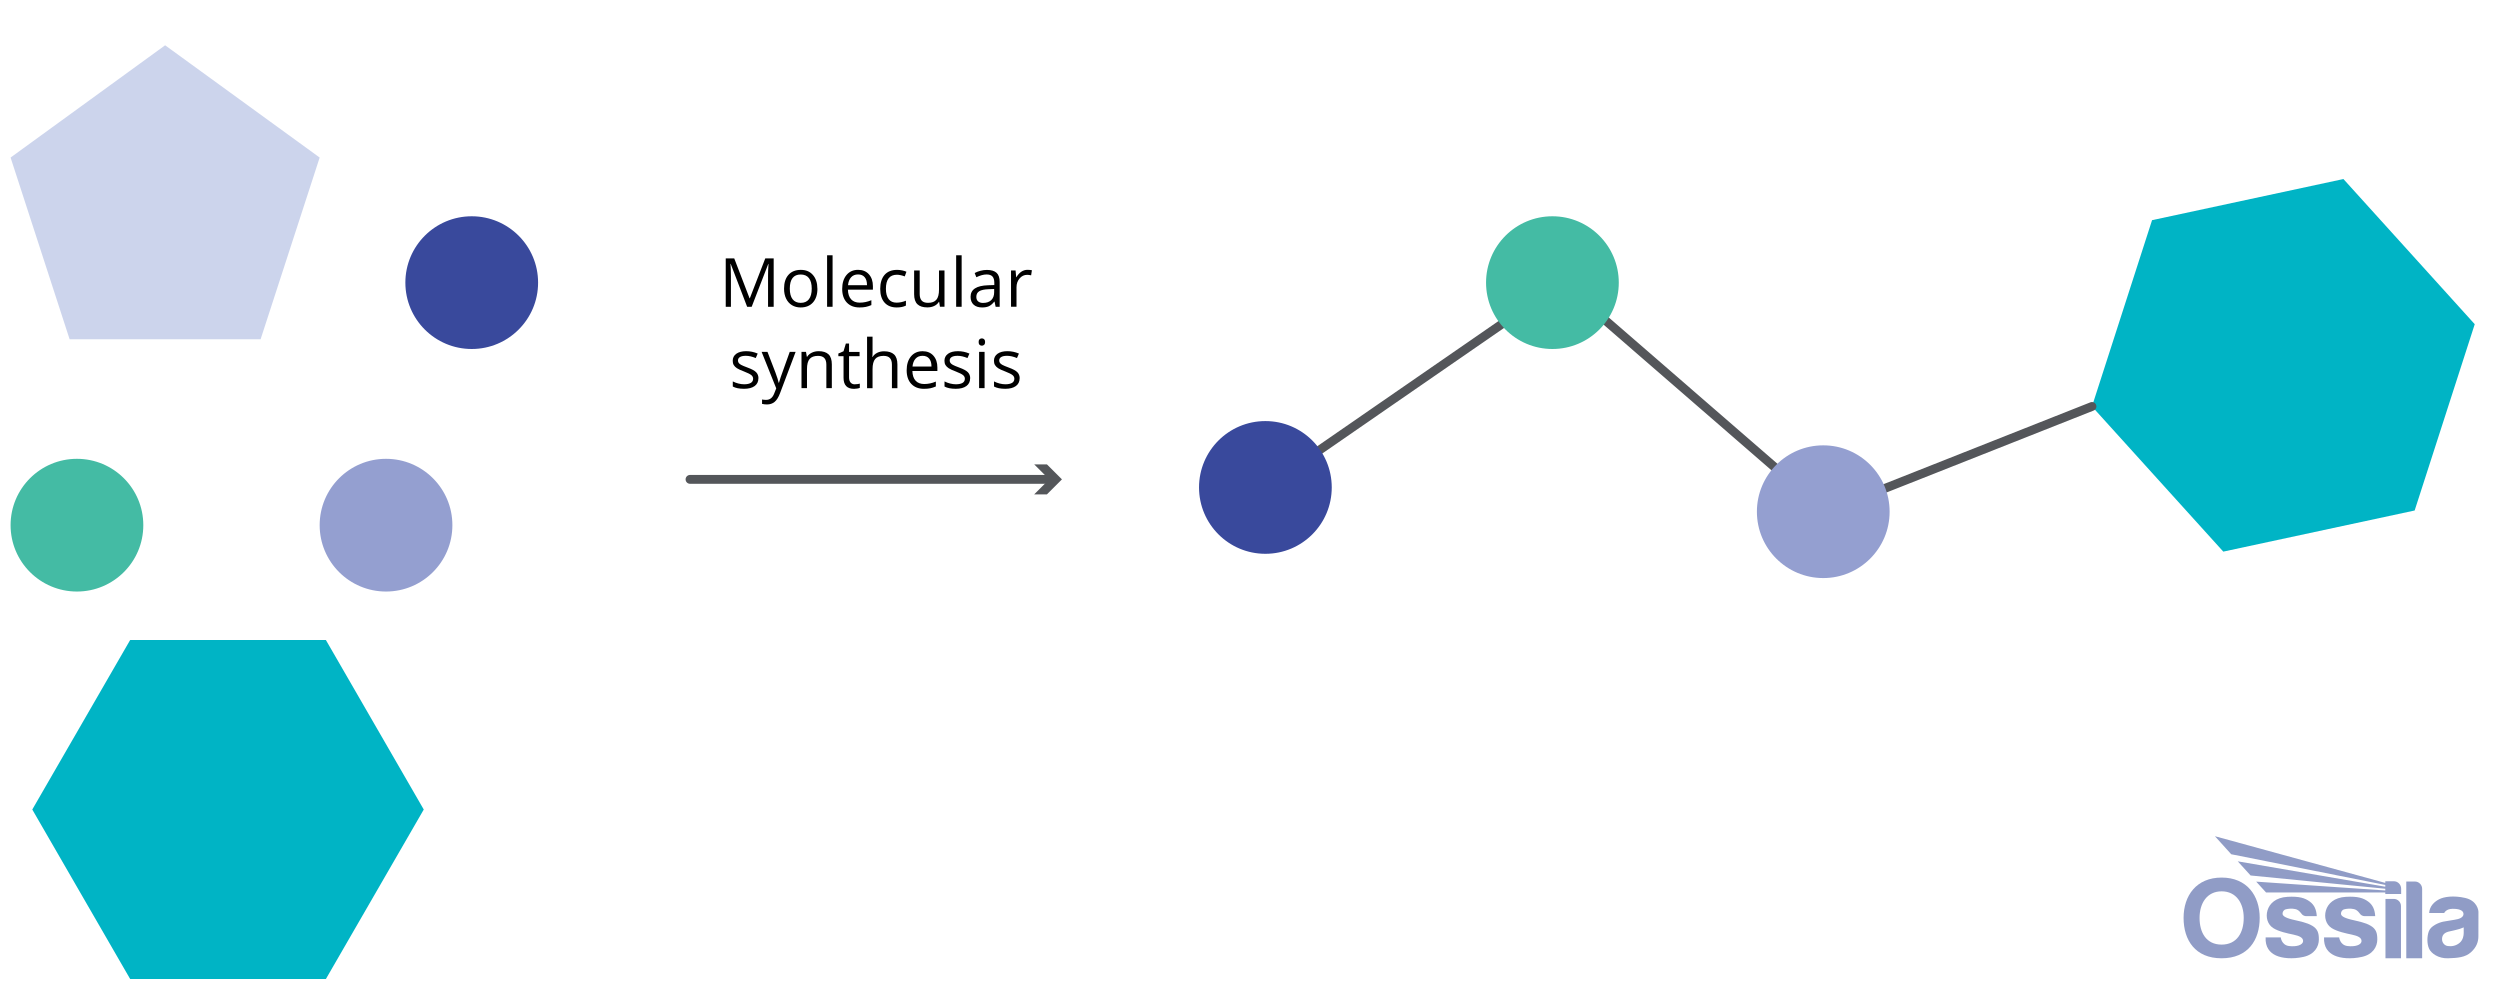 <svg viewBox="0 0 848 338.39" xmlns:xlink="http://www.w3.org/1999/xlink" height="338.39" width="848" xmlns="http://www.w3.org/2000/svg" id="Layer_2">
  <defs>
    <style>
      .cls-1 {
        fill: #ccd4ec;
      }

      .cls-2 {
        fill: #54565a;
      }

      .cls-3 {
        stroke: #54565a;
        stroke-linecap: round;
        stroke-linejoin: round;
        stroke-width: 3px;
      }

      .cls-3, .cls-4 {
        fill: none;
      }

      .cls-5 {
        fill: #39499c;
      }

      .cls-6 {
        fill: #44bba4;
      }

      .cls-7 {
        fill: #949fd0;
      }

      .cls-8 {
        fill: #00b4c5;
      }

      .cls-9 {
        fill: #909cc6;
      }

      .cls-10 {
        clip-path: url(#clippath);
      }
    </style>
    <clipPath id="clippath">
      <path d="M756.83,289.76l52.26,10.41v.6l-50.05-8.61,4.36,4.8,45.69,4.5v.59c-14.65-1.01-29.14-1.99-43.79-3l3.35,3.68c13.52,0,26.92,0,40.44,0v.51h5.38v-1.79c0-1.39-1.11-2.53-2.47-2.53h-2.91v.56l-57.79-15.84,5.53,6.12Z" class="cls-4"></path>
    </clipPath>
  </defs>
  <polygon points="794.89 60.73 729.98 74.68 709.6 137.87 754.14 187.11 819.05 173.16 839.43 109.97 794.89 60.73" class="cls-8"></polygon>
  <polyline points="709.6 137.87 619.36 173.57 529.78 95.87 429.22 165.34" class="cls-3"></polyline>
  <circle r="22.51" cy="95.87" cx="526.58" class="cls-6"></circle>
  <circle r="22.51" cy="178.14" cx="26.1" class="cls-6"></circle>
  <polygon points="56.01 15.36 3.59 53.44 23.61 115.07 88.4 115.07 108.43 53.44 56.01 15.36" class="cls-1"></polygon>
  <circle r="22.51" cy="173.57" cx="618.45" class="cls-7"></circle>
  <circle r="22.51" cy="178.14" cx="130.94" class="cls-7"></circle>
  <polygon points="110.54 217.09 44.15 217.09 10.95 274.59 44.15 332.08 110.54 332.08 143.74 274.59 110.54 217.09" class="cls-8"></polygon>
  <g>
    <line y2="162.6" x2="356.78" y1="162.6" x1="234.05" class="cls-3"></line>
    <polygon points="350.8 167.69 355.89 162.6 350.8 157.52 355.12 157.52 360.21 162.6 355.12 167.69 350.8 167.69" class="cls-2"></polygon>
  </g>
  <circle r="22.51" cy="95.87" cx="160.01" class="cls-5"></circle>
  <circle r="22.51" cy="165.34" cx="429.22" class="cls-5"></circle>
  <g>
    <path d="M253.43,104.06l-5.57-14.55h-.09c.1,1.15.16,2.52.16,4.11v10.44h-1.76v-16.42h2.88l5.2,13.54h.09l5.24-13.54h2.85v16.42h-1.91v-10.58c0-1.21.05-2.53.16-3.95h-.09l-5.62,14.53h-1.54Z"></path>
    <path d="M277.27,97.9c0,2.01-.51,3.57-1.52,4.7-1.01,1.13-2.41,1.69-4.19,1.69-1.1,0-2.08-.26-2.93-.77s-1.51-1.26-1.98-2.22-.7-2.1-.7-3.39c0-2.01.5-3.57,1.5-4.69,1-1.12,2.4-1.68,4.18-1.68s3.09.57,4.1,1.72c1.01,1.15,1.52,2.7,1.52,4.65ZM267.9,97.9c0,1.57.31,2.77.94,3.59s1.55,1.24,2.77,1.24,2.15-.41,2.78-1.23c.63-.82.95-2.02.95-3.6s-.32-2.75-.95-3.57c-.63-.81-1.57-1.22-2.8-1.22s-2.14.4-2.76,1.2-.93,2-.93,3.58Z"></path>
    <path d="M282.41,104.06h-1.86v-17.47h1.86v17.47Z"></path>
    <path d="M291.56,104.29c-1.82,0-3.25-.55-4.31-1.66-1.05-1.11-1.58-2.65-1.58-4.62s.49-3.56,1.47-4.73c.98-1.17,2.29-1.75,3.94-1.75,1.54,0,2.76.51,3.66,1.52.9,1.01,1.35,2.35,1.35,4.02v1.18h-8.48c.04,1.44.4,2.54,1.1,3.29.69.75,1.67,1.12,2.93,1.12,1.33,0,2.64-.28,3.93-.83v1.66c-.66.28-1.28.49-1.87.61-.59.12-1.3.19-2.13.19ZM291.05,93.09c-.99,0-1.78.32-2.36.97-.59.64-.93,1.53-1.04,2.67h6.44c0-1.18-.26-2.08-.79-2.7-.52-.63-1.27-.94-2.25-.94Z"></path>
    <path d="M304.18,104.29c-1.78,0-3.16-.55-4.14-1.65-.98-1.1-1.47-2.65-1.47-4.65s.5-3.65,1.49-4.77c.99-1.12,2.41-1.68,4.24-1.68.59,0,1.18.06,1.77.19s1.06.28,1.39.45l-.57,1.58c-.41-.16-.86-.3-1.35-.41-.49-.11-.92-.16-1.29-.16-2.5,0-3.75,1.59-3.75,4.78,0,1.51.31,2.67.92,3.48.61.81,1.51,1.21,2.71,1.21,1.03,0,2.08-.22,3.16-.66v1.65c-.82.43-1.86.64-3.11.64Z"></path>
    <path d="M311.96,91.75v7.98c0,1,.23,1.75.69,2.25s1.17.74,2.15.74c1.29,0,2.23-.35,2.82-1.06.6-.7.89-1.85.89-3.45v-6.47h1.86v12.31h-1.54l-.27-1.65h-.1c-.38.61-.91,1.07-1.59,1.39-.68.32-1.45.48-2.32.48-1.5,0-2.62-.36-3.36-1.07-.74-.71-1.12-1.85-1.12-3.41v-8.05h1.89Z"></path>
    <path d="M326.19,104.06h-1.86v-17.47h1.86v17.47Z"></path>
    <path d="M337.72,104.06l-.37-1.75h-.09c-.61.77-1.23,1.29-1.84,1.57-.61.27-1.37.41-2.29.41-1.22,0-2.18-.31-2.87-.94-.69-.63-1.04-1.52-1.04-2.68,0-2.49,1.99-3.79,5.96-3.91l2.09-.07v-.76c0-.97-.21-1.68-.62-2.14-.42-.46-1.08-.69-1.99-.69-1.03,0-2.19.31-3.48.94l-.57-1.43c.61-.33,1.27-.59,1.99-.77.72-.19,1.45-.28,2.17-.28,1.47,0,2.55.33,3.26.98.71.65,1.06,1.7,1.06,3.13v8.4h-1.38ZM333.5,102.75c1.16,0,2.07-.32,2.73-.95.66-.64.99-1.53.99-2.67v-1.11l-1.86.08c-1.48.05-2.55.28-3.21.69-.65.41-.98,1.04-.98,1.9,0,.67.2,1.19.61,1.54.41.35.98.53,1.71.53Z"></path>
    <path d="M348.55,91.53c.55,0,1.04.04,1.47.13l-.26,1.73c-.51-.11-.96-.17-1.35-.17-1,0-1.85.4-2.55,1.21-.71.81-1.06,1.82-1.06,3.02v6.6h-1.86v-12.31h1.54l.21,2.28h.09c.46-.8,1.01-1.42,1.65-1.85s1.35-.65,2.12-.65Z"></path>
    <path d="M257.25,128.3c0,1.15-.43,2.03-1.28,2.65s-2.05.93-3.59.93c-1.63,0-2.9-.26-3.82-.77v-1.73c.59.3,1.23.54,1.9.71.68.17,1.33.26,1.96.26.97,0,1.72-.16,2.25-.47.52-.31.79-.78.79-1.42,0-.48-.21-.89-.62-1.23-.42-.34-1.23-.74-2.43-1.21-1.15-.43-1.96-.8-2.44-1.12-.48-.32-.84-.68-1.08-1.08-.24-.4-.35-.89-.35-1.45,0-1,.41-1.79,1.22-2.38.82-.58,1.94-.87,3.36-.87,1.33,0,2.62.27,3.89.81l-.66,1.52c-1.24-.51-2.35-.76-3.36-.76-.88,0-1.55.14-2,.42s-.67.66-.67,1.15c0,.33.08.61.25.84.17.23.44.45.81.66s1.09.51,2.16.91c1.46.53,2.45,1.07,2.96,1.61.51.54.77,1.22.77,2.03Z"></path>
    <path d="M258.33,119.35h2l2.7,7.02c.59,1.6.96,2.76,1.1,3.47h.09c.1-.38.3-1.04.61-1.96.31-.92,1.33-3.77,3.05-8.53h2l-5.29,14.02c-.52,1.39-1.14,2.37-1.84,2.95-.7.58-1.56.87-2.58.87-.57,0-1.13-.06-1.68-.19v-1.49c.41.09.87.13,1.38.13,1.28,0,2.19-.72,2.74-2.16l.69-1.75-4.96-12.38Z"></path>
    <path d="M280.3,131.66v-7.96c0-1-.23-1.75-.69-2.25s-1.17-.74-2.15-.74c-1.29,0-2.23.35-2.83,1.04s-.9,1.85-.9,3.45v6.46h-1.86v-12.31h1.52l.3,1.68h.09c.38-.61.92-1.08,1.61-1.41.69-.33,1.46-.5,2.3-.5,1.48,0,2.6.36,3.35,1.07.75.72,1.12,1.86,1.12,3.43v8.03h-1.86Z"></path>
    <path d="M289.97,130.35c.33,0,.65-.02.95-.07.31-.05.55-.1.73-.15v1.43c-.2.1-.5.18-.89.24-.39.06-.75.1-1.06.1-2.38,0-3.57-1.25-3.57-3.76v-7.32h-1.76v-.9l1.76-.77.79-2.63h1.08v2.85h3.57v1.45h-3.57v7.24c0,.74.18,1.31.53,1.71s.83.6,1.45.6Z"></path>
    <path d="M302.54,131.66v-7.96c0-1-.23-1.75-.69-2.25s-1.17-.74-2.15-.74c-1.3,0-2.24.35-2.84,1.06-.59.7-.89,1.86-.89,3.46v6.44h-1.86v-17.47h1.86v5.29c0,.64-.03,1.16-.09,1.58h.11c.37-.59.89-1.06,1.57-1.4.68-.34,1.45-.51,2.32-.51,1.5,0,2.63.36,3.39,1.07.75.72,1.13,1.85,1.13,3.41v8.03h-1.86Z"></path>
    <path d="M313.43,131.89c-1.82,0-3.25-.55-4.31-1.66-1.05-1.11-1.58-2.65-1.58-4.62s.49-3.56,1.47-4.73c.98-1.17,2.29-1.75,3.94-1.75,1.54,0,2.76.51,3.66,1.52.9,1.01,1.35,2.35,1.35,4.02v1.18h-8.48c.04,1.44.4,2.54,1.1,3.29.69.75,1.67,1.12,2.93,1.12,1.33,0,2.64-.28,3.93-.83v1.66c-.66.28-1.28.49-1.87.61-.59.12-1.3.19-2.13.19ZM312.92,120.69c-.99,0-1.78.32-2.36.97-.59.64-.93,1.53-1.04,2.67h6.44c0-1.18-.26-2.08-.79-2.7-.52-.63-1.27-.94-2.25-.94Z"></path>
    <path d="M329.07,128.3c0,1.15-.43,2.03-1.28,2.65s-2.05.93-3.59.93c-1.63,0-2.9-.26-3.82-.77v-1.73c.59.3,1.23.54,1.9.71.68.17,1.33.26,1.96.26.97,0,1.72-.16,2.25-.47.52-.31.79-.78.79-1.42,0-.48-.21-.89-.62-1.23-.42-.34-1.23-.74-2.43-1.21-1.15-.43-1.96-.8-2.44-1.12-.48-.32-.84-.68-1.08-1.08-.24-.4-.35-.89-.35-1.45,0-1,.41-1.79,1.22-2.38.82-.58,1.94-.87,3.36-.87,1.33,0,2.62.27,3.89.81l-.66,1.52c-1.24-.51-2.35-.76-3.36-.76-.88,0-1.55.14-2,.42s-.67.66-.67,1.15c0,.33.08.61.25.84.17.23.44.45.81.66s1.09.51,2.16.91c1.46.53,2.45,1.07,2.96,1.61.51.54.77,1.22.77,2.03Z"></path>
    <path d="M331.95,116.02c0-.43.1-.74.31-.94.21-.2.47-.3.79-.3s.56.1.77.3.33.51.33.93-.11.73-.33.94c-.22.21-.48.31-.77.31-.31,0-.58-.1-.79-.31-.21-.21-.31-.52-.31-.94ZM333.97,131.66h-1.86v-12.31h1.86v12.31Z"></path>
    <path d="M345.86,128.3c0,1.15-.43,2.03-1.28,2.65s-2.05.93-3.59.93c-1.63,0-2.9-.26-3.82-.77v-1.73c.59.3,1.23.54,1.9.71.68.17,1.33.26,1.96.26.97,0,1.72-.16,2.25-.47.52-.31.79-.78.79-1.42,0-.48-.21-.89-.62-1.23-.42-.34-1.23-.74-2.43-1.21-1.15-.43-1.96-.8-2.44-1.12-.48-.32-.84-.68-1.08-1.08-.24-.4-.35-.89-.35-1.45,0-1,.41-1.79,1.22-2.38.82-.58,1.94-.87,3.36-.87,1.33,0,2.62.27,3.89.81l-.66,1.52c-1.24-.51-2.35-.76-3.36-.76-.88,0-1.55.14-2,.42s-.67.66-.67,1.15c0,.33.08.61.25.84.17.23.44.45.81.66s1.09.51,2.16.91c1.46.53,2.45,1.07,2.96,1.61.51.54.77,1.22.77,2.03Z"></path>
  </g>
  <g>
    <path d="M835.68,316.6c0,.67-.19,2.26-1.42,3.25-1.23.99-2.6,1.23-3.94,1.05-1.33-.17-2.02-1.36-1.98-2.43.04-1.06.5-1.99,2.13-2.44,1.63-.44,3.51-.67,5.22-1.46v2.02ZM836.19,304.58c-3.99-.91-7.2-.39-8.8.43s-3.27,2.3-3.42,4.67h5.11s.57-1.37,2.75-1.41c2.18-.04,3.52.47,3.75,1.44.23.97-.58,1.72-1.92,2.05-1.33.33-3.46.56-4.95.87-1.49.31-4.18,1.43-4.84,3.23-.66,1.8-.68,4.24.06,5.9.74,1.66,3.19,3.39,6.44,3.29,3.25-.1,5.86-.31,7.78-2.05s2.52-3.56,2.52-5.44.02-7.6.02-8.24-.5-3.83-4.49-4.74" class="cls-9"></path>
    <g class="cls-10">
      <rect height="19.6" width="63.17" y="283.64" x="751.3" class="cls-9"></rect>
    </g>
    <g>
      <path d="M819.12,299.01h-2.91v26.04h5.38v-23.57c0-1.36-1.11-2.47-2.47-2.47" class="cls-9"></path>
      <path d="M811.99,304.91h-2.84v20.14h5.26v-17.72c0-1.33-1.09-2.42-2.42-2.42" class="cls-9"></path>
      <path d="M804.11,314.01c-1.82-1.1-4.06-1.45-6.73-2.11-2.67-.66-3.31-1.34-3.32-1.98,0-.64.37-1.3,1.13-1.49.76-.19,1.99-.35,3.27-.06,1.28.29,1.94,1.53,2.26,1.84.31.31.88.54,1.27.54h3.68c-.13-2.19-.81-3.8-2.4-4.96-1.59-1.16-3.54-1.82-7.53-1.59-3.99.23-6.11,2.28-6.79,4.62-.68,2.34.04,4.74,1.92,5.96,1.88,1.22,4.99,1.84,6.89,2.24,1.9.41,3.37,1,3.27,2.26-.1,1.27-2.23,1.93-4.78,1.61-2.54-.32-2.8-2.93-2.8-2.93h-5.13c-.17,3.35,1.43,5.17,3.5,6.13,2.07.97,5.61,1.32,9.36.48,3.75-.83,5.19-3.5,5.2-5.86.02-2.36-.46-3.62-2.28-4.72" class="cls-9"></path>
      <path d="M784.29,314.01c-1.82-1.1-4.06-1.45-6.73-2.11-2.67-.66-3.31-1.34-3.32-1.98,0-.64.37-1.3,1.13-1.49.76-.19,1.99-.35,3.27-.06,1.28.29,1.94,1.53,2.26,1.84.31.31.88.54,1.27.54h3.68c-.13-2.19-.81-3.8-2.4-4.96-1.59-1.16-3.54-1.82-7.53-1.59-3.99.23-6.11,2.28-6.79,4.62-.68,2.34.04,4.74,1.92,5.96,1.88,1.22,4.99,1.84,6.89,2.24,1.9.41,3.37,1,3.27,2.26-.1,1.27-2.23,1.93-4.78,1.61-2.54-.32-2.8-2.93-2.8-2.93h-5.13c-.17,3.35,1.43,5.17,3.5,6.13s5.61,1.32,9.36.48c3.75-.83,5.19-3.5,5.2-5.86.02-2.36-.46-3.62-2.28-4.72" class="cls-9"></path>
      <path d="M753.57,320.41c-5.19,0-7.48-4.06-7.48-9.05s2.52-9.02,7.49-9.02,7.49,4.04,7.49,9.02-2.31,9.05-7.5,9.05M753.58,297.67c-8.56,0-12.91,6.12-12.91,13.67s3.94,13.71,12.89,13.71,12.93-6.16,12.93-13.71-4.35-13.67-12.91-13.67" class="cls-9"></path>
    </g>
  </g>
</svg>